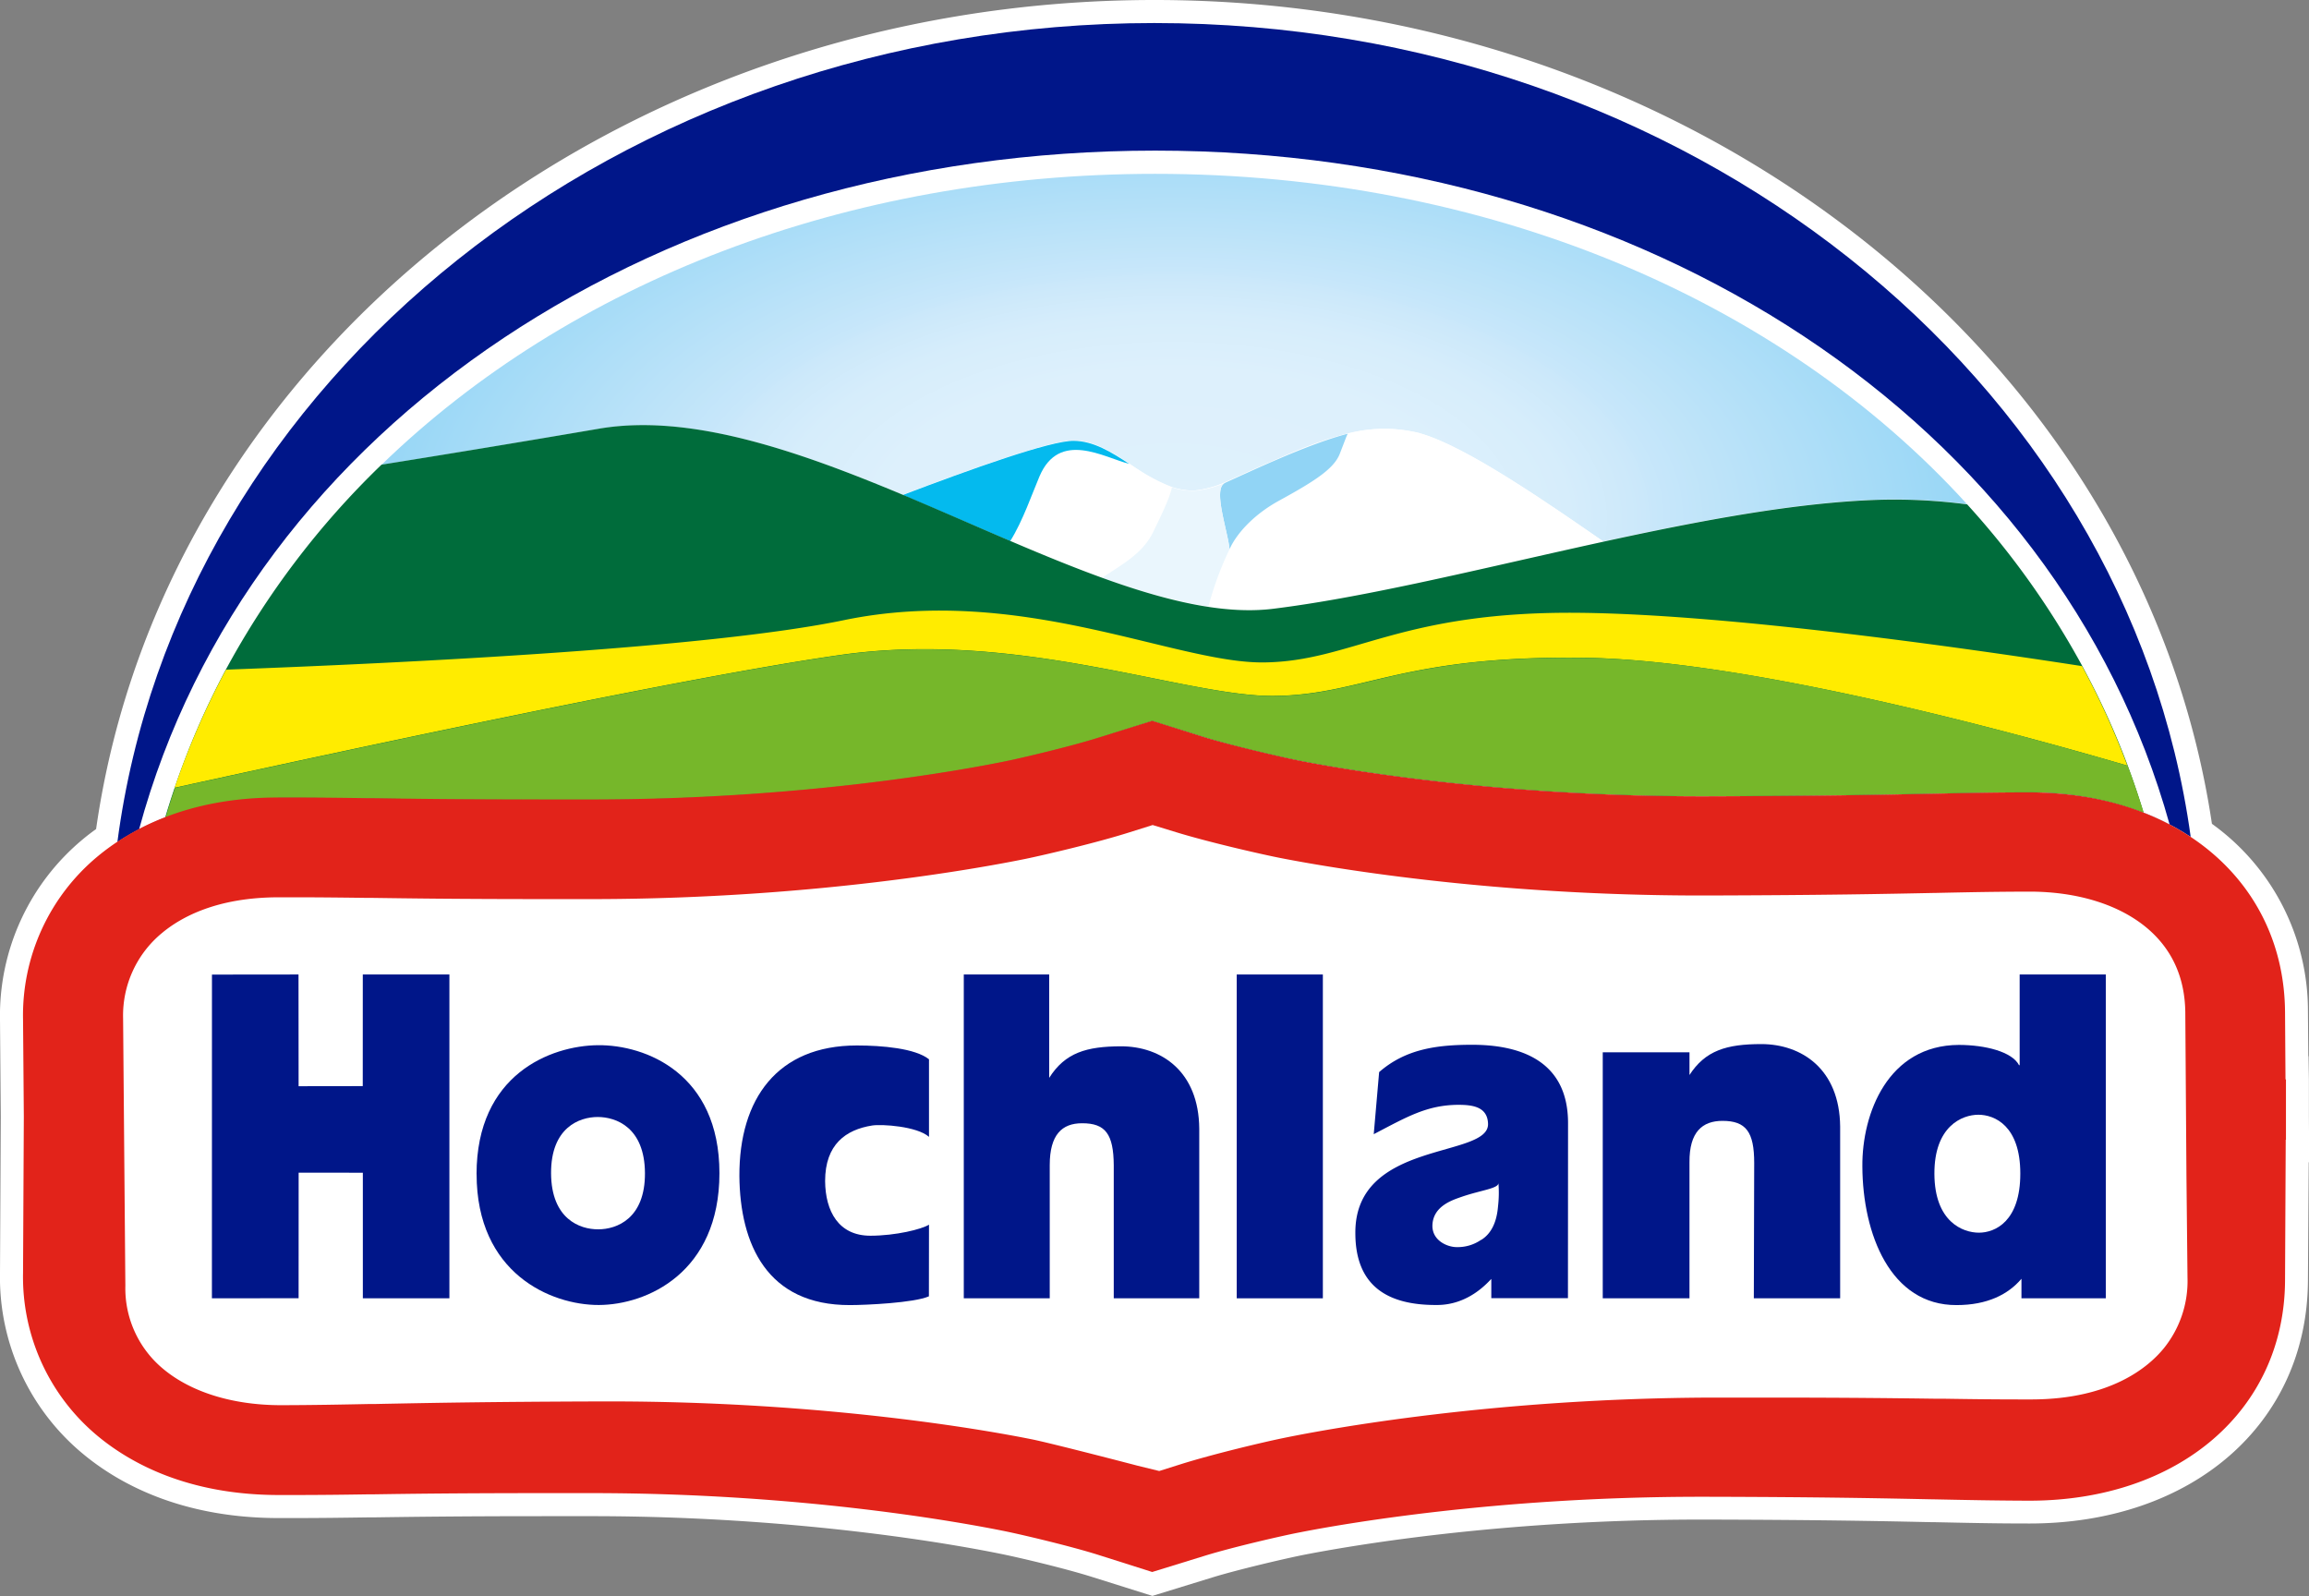 <?xml version="1.0" encoding="UTF-8"?> <svg xmlns="http://www.w3.org/2000/svg" xmlns:xlink="http://www.w3.org/1999/xlink" viewBox="0 0 501 346.29"><rect x="0" y="0" width="501" height="346.29" fill="#808080" stroke="none"/> <defs> <style>.cls-1{fill:none;}.cls-2{fill:#fff;}.cls-3{fill:#001689;}.cls-4{clip-path:url(#clip-path);}.cls-5{fill:url(#Unbenannter_Verlauf_3);}.cls-6{fill:#04baee;}.cls-7{fill:#91d4f5;}.cls-8{fill:#eaf6fd;}.cls-9{fill:#006c3b;}.cls-10{fill:#ffec00;}.cls-11{fill:#76b72a;}.cls-12{fill:#e2231a;}</style> <clipPath id="clip-path"> <path class="cls-1" d="M82.78,100.85c13.3-2.12,28.94-4.69,47.27-7.82,19.6-3.31,42.75,4.69,65.82,14.33,14-5.31,30.46-11.23,36.34-11.72.31,0,.58,0,.82,0a10.9,10.9,0,0,1,1.44.13.75.75,0,0,1,.22,0A12.92,12.92,0,0,1,236,96l.27.08c.44.12.87.27,1.3.43l.22.08c.45.17.89.36,1.32.57h0c.47.22.94.46,1.4.71l.12.06c.47.25.95.53,1.41.81h0c4,2.4,7.89,5.5,12.12,6.93a18.9,18.9,0,0,0,3.1.7l.65.05.33,0h1.07a22.76,22.76,0,0,0,6.54-1.82c3.15-1.42,7.42-3.39,11.93-5.3a98,98,0,0,1,10.45-4.07c.95-.3,1.89-.57,2.85-.82.42-.11.84-.24,1.25-.34l0,0A31.58,31.58,0,0,1,308.1,94c10.18,2.83,28.8,15.9,39.8,23.49,21.1-4.6,42-8.56,60-9.1a121.09,121.09,0,0,1,18.9,1C386.22,64.75,322.35,37.72,250.64,37.72c-67,0-127.13,23.62-167.86,63.13"></path> </clipPath> <radialGradient id="Unbenannter_Verlauf_3" cx="-65.56" cy="657.75" r="5.39" gradientTransform="matrix(37.98, 0, 0, -19.44, 2744.5, 12899)" gradientUnits="userSpaceOnUse"> <stop offset="0" stop-color="#dff1fc"></stop> <stop offset="0.31" stop-color="#ddf0fc"></stop> <stop offset="0.42" stop-color="#d6edfb"></stop> <stop offset="0.5" stop-color="#cbe8fa"></stop> <stop offset="0.51" stop-color="#c8e7fa"></stop> <stop offset="1" stop-color="#81cff4"></stop> </radialGradient> </defs> <title>Hochland-Logo</title> <g id="Ebene_2" data-name="Ebene 2"> <g id="Ebene_1-2" data-name="Ebene 1"> <path class="cls-2" d="M237,342.17c-5.74-1.82-15.76-4.2-19.75-5-9.23-1.89-42.84-8.06-87.49-8.2l-12,0c-18.33,0-29.25.16-36.49.26H80.13c-5.67.08-10.73.15-16.69.15h-3.2c-21.15-.06-34.65-7.61-42.25-13.94A49.71,49.71,0,0,1,0,276.19l.17-33.94L0,221.3a49.7,49.7,0,0,1,18-39.22c.88-.74,1.84-1.47,2.85-2.19C35.54,77.17,133.83,0,250.47,0c116,0,214.21,76.69,229.47,178.75a49.9,49.9,0,0,1,20.83,40.7l.08,9.73h.05l.08,5,0,8,.06,10h-.1L500.77,278c-.24,30.95-25.1,52.56-60.44,52.56-8,0-13.91-.15-20.69-.29h-.54c-10.8-.23-23.63-.5-48.54-.56H369c-44,0-77,5.87-86.15,7.66-3.7.73-14,3.12-19.81,4.9l-13,4Z"></path> <path class="cls-3" d="M60.24,173.11h3.2c5.93,0,11,.07,16.64.15h1.12c7.25.11,18.19.27,36.56.27l12,0c45-.13,79.11-6.38,88.48-8.3,4.06-.84,14.32-3.27,20.26-5.16L250,156.4,261.54,160c6,1.84,16.41,4.25,20.3,5,9.21,1.82,42.79,7.76,87.14,7.76h1.59c25.22-.07,38.12-.34,48.48-.56h.19c7-.14,13-.27,20.83-.29h.26c13.72,0,25.69,3.51,35,9.67C461.61,82,366.18,5,250.47,5,134.32,5,38.6,82.63,25.47,182.7c7.37-4.88,18.62-9.55,34.77-9.59"></path> <path class="cls-2" d="M60.24,173.11h3.2c5.93,0,11,.07,16.64.15h1.12c7.25.11,18.19.27,36.56.27l12,0c45-.13,79.11-6.38,88.48-8.3,4.06-.84,14.32-3.27,20.26-5.16L250,156.4,261.54,160c6,1.84,16.41,4.25,20.3,5,9.21,1.82,42.79,7.76,87.14,7.76h1.59c25.22-.07,38.12-.34,48.48-.56h.19c7-.14,13-.27,20.83-.29h.26c11.57,0,21.9,2.5,30.43,7C446.44,91.5,357,32.68,250.64,32.68,143.81,32.68,54,92,30.18,179.94c7.19-3.75,17-6.8,30.07-6.83"></path> <g class="cls-4"> <rect class="cls-5" x="82.78" y="37.72" width="344.03" height="79.8"></rect> </g> <path class="cls-2" d="M308.1,94a31.28,31.28,0,0,0-15.66.09l-.14,0c-8.55,2.23-20.06,7.73-26.64,10.69a21.64,21.64,0,0,1-6.37,1.65,14,14,0,0,1-5-.76,41.81,41.81,0,0,1-9.22-5.08c-3.86-2.53-7.71-5-12-5-5-.09-22.47,6.18-37.16,11.76,7.83,3.27,15.65,6.73,23.32,10,6.79,2.9,13.45,5.64,19.89,8a125,125,0,0,0,22.84,6.27l.6.1a50.9,50.9,0,0,0,13.67.36c20.83-2.58,46.36-9,71.68-14.56-11-7.59-29.62-20.65-39.8-23.48"></path> <path class="cls-6" d="M219.21,117.37c2.66-4.19,4.82-10.47,6.33-14,4.31-10.11,14-4.1,19.48-2.72-3.86-2.53-7.71-4.95-12-5-5-.09-22.47,6.18-37.16,11.76,7.83,3.27,15.65,6.73,23.32,10"></path> <path class="cls-7" d="M265.65,104.83l.3-.11-.16.07c-2.17,1-.47,7,.47,11.43a24.34,24.34,0,0,1,.53,2.93c1.33-3,4.81-7.28,10.81-10.56,7.86-4.3,12-7,13.18-10.33l1.34-3.49.29-.66c-8.55,2.23-20.17,7.76-26.75,10.72"></path> <path class="cls-8" d="M262.19,131.66a69.12,69.12,0,0,1,4.59-12.48c-.38-4.07-3.71-13.17-1-14.38l.16-.07a22.44,22.44,0,0,1-6.66,1.76,13.87,13.87,0,0,1-5-.76c-.46,2.38-2.75,7-4.11,9.78-2.31,4.75-7.09,7.16-11,9.84a124.74,124.74,0,0,0,23.09,6.31"></path> <path class="cls-9" d="M461.67,166.12a170.08,170.08,0,0,0-9.49-20.91v0c-.06-.1-.12-.23-.2-.38a2.25,2.25,0,0,1-.15-.28h0a179.22,179.22,0,0,0-25-35.11,120.45,120.45,0,0,0-18.91-1c-39.51,1.18-93.49,18.92-131.68,23.65S174.73,85.45,130.06,93c-18.34,3.13-34,5.7-47.28,7.82A181.75,181.75,0,0,0,49,145.29,170.73,170.73,0,0,0,37.9,170.91q-1.09,3.21-2.06,6.48a67.73,67.73,0,0,1,24.41-4.28h3.2c5.94,0,11,.06,16.64.15H81.2c7.25.11,18.19.27,36.56.27l12,0c45-.13,79.11-6.38,88.48-8.3,4.06-.84,14.32-3.27,20.26-5.16L250,156.4,261.53,160c6,1.84,16.41,4.25,20.31,5,9.21,1.82,42.78,7.76,87.14,7.76h1.59c25.22-.07,38.12-.34,48.48-.56h.19c7-.14,13-.27,20.82-.29h.26a68.11,68.11,0,0,1,24.78,4.39q-1.57-5.15-3.44-10.15"></path> <path class="cls-10" d="M451.83,144.54c-28.14-4.35-76.92-11.17-108.56-11.57-39.64-.51-49.76,10.56-69.09,10.76s-52.82-17.08-91.08-9.17c-28.91,6-92.88,9.21-134.06,10.74a170.73,170.73,0,0,0-11.15,25.62c39.22-8.62,111.59-24.16,144.55-28.83,38.78-5.5,74.72,9.1,94,8.9s27.5-8.79,67.15-8.28c35.72.46,93.1,16.11,118,23.41a169.87,169.87,0,0,0-9.83-21.58"></path> <path class="cls-11" d="M60.24,173.11h3.2c5.93,0,11,.07,16.64.15h1.12c7.25.11,18.19.27,36.56.27l12,0c45-.13,79.11-6.38,88.48-8.3,4.06-.84,14.32-3.27,20.26-5.16L250,156.4,261.54,160c6,1.84,16.41,4.25,20.3,5,9.21,1.82,42.79,7.76,87.14,7.76h1.59c25.22-.07,38.12-.34,48.48-.56h.19c7-.14,13-.27,20.83-.29h.26a68.17,68.17,0,0,1,24.78,4.39q-1.56-5.15-3.44-10.15c-24.94-7.31-82.31-23-118-23.41-39.64-.51-47.82,8.08-67.15,8.28s-55.26-14.4-94-8.9c-33,4.67-105.34,20.21-144.55,28.83q-1.09,3.21-2.06,6.48a67.74,67.74,0,0,1,24.41-4.28"></path> <path class="cls-12" d="M496,242.2l0-8h-.1l-.1-14.66c-.22-28-23-47.61-55.48-47.61h-.26c-7.84,0-13.86.15-20.82.29h-.19c-10.36.22-23.26.49-48.48.56H369c-44.36,0-77.93-5.93-87.14-7.75-3.89-.78-14.3-3.19-20.3-5L250,156.4,238.49,160c-5.94,1.88-16.19,4.32-20.26,5.16-9.37,1.91-43.44,8.17-88.48,8.3l-12,0c-18.37,0-29.31-.16-36.56-.27H80.09c-5.68-.08-10.7-.15-16.64-.15h-3.2c-19.67,0-32.1,7-39.07,12.78A44.82,44.82,0,0,0,5,221.26l.17,21L5,276.22a44.83,44.83,0,0,0,16.21,35.37c7,5.8,19.39,12.73,39.07,12.79h3.2c5.94,0,11-.06,16.64-.15H81.2c7.25-.11,18.19-.26,36.56-.26l12,0c45,.13,79.11,6.39,88.48,8.3,4.06.84,14.32,3.27,20.26,5.16l11.5,3.65,11.54-3.56c6-1.84,16.41-4.25,20.3-5,9.21-1.82,42.79-7.76,87.14-7.76h1.59c25.22.06,38.12.34,48.48.55h.19c7,.14,13,.27,20.82.3h.26c32.44,0,55.26-19.59,55.48-47.62l.15-30.7H496Z"></path> <path class="cls-2" d="M246.75,318c-.21-.06-19.15-5-23.09-5.75-9.58-1.92-44.56-8.18-91.49-8.18h-1.54c-25.62.08-38.61.35-49.06.56l-1.21,0c-6.49.13-12.11.24-19.23.26H61c-10.57,0-19.73-2.87-25.8-8.05a22.68,22.68,0,0,1-8-17.85l-.49-58a23.18,23.18,0,0,1,8.44-18.55c4.22-3.52,12-7.72,25.24-7.75H63.5c5.79,0,10.89.06,16.29.13l1.14,0c7.21.1,18.17.26,36.83.26l12.06,0c47-.15,82.89-6.73,92.76-8.74,4.37-.91,15.41-3.5,22.47-5.74l5.05-1.59,5.07,1.55c7.14,2.19,18.33,4.75,22.47,5.57,9.73,1.91,45,8.17,91.36,8.17h1.67c25.42-.07,38.41-.34,48.85-.55h.24c6.84-.15,12.75-.27,20.38-.29h.2c10.52,0,19.65,2.87,25.71,8.07,5.31,4.57,8,10.63,8.11,18.05l.25,35.62.23,22.14a23.17,23.17,0,0,1-5.22,15.3c-3.36,4.07-11.52,10.93-28.45,11h-2.4c-5.89,0-10.8-.06-16.48-.15l-1.79,0c-8.46-.11-19-.25-36.54-.25l-12.33,0c-46.9.15-82.72,6.69-92.59,8.7l-.53.11c-4.25.87-15.16,3.46-22.15,5.66l-4.63,1.46Z"></path> <polygon class="cls-3" points="45.99 211.46 64.77 211.44 64.79 235.68 78.71 235.66 78.72 211.44 97.51 211.44 97.51 281.7 78.73 281.7 78.73 254.45 64.8 254.44 64.79 281.68 45.98 281.7 45.99 211.46"></polygon> <polyline class="cls-3" points="269.14 211.44 287.03 211.44 287.03 281.7 268.34 281.7 268.34 211.44"></polyline> <path class="cls-3" d="M103.4,254.78c0-21.59,16-27.9,26.35-28s26.35,6.16,26.35,27.77-15.78,28.57-26.17,28.6-26.52-6.86-26.52-28.42m26.41,12c4,0,10.18-2.33,10.12-12.21s-6.24-12.16-10.25-12.16-10.17,2.32-10.12,12.22,6.24,12.19,10.25,12.15"></path> <path class="cls-3" d="M321.38,269a8.94,8.94,0,0,1-5.31,1.59c-2,0-5.21-1.36-5.27-4.53,0-4.45,4.56-5.74,6.46-6.42,4.15-1.42,8-1.78,7.86-3a25.73,25.73,0,0,1-.08,5.08c-.29,3.57-1.53,6-3.67,7.32m18.86-25.35c0-14.05-11.15-17-20.8-17-7.58,0-14.41.88-20.19,5.93l-1.17,13.47c7.07-3.68,11.5-6.34,18.34-6.37,3.05,0,6.34.38,6.46,4.1.24,7.58-28.88,3.43-28.79,23.7,0,11.28,6.71,15.71,17.72,15.63,6.79,0,10.87-4.75,11.78-5.65l0,4.17h16.63Z"></path> <path class="cls-3" d="M438.61,277.46c-2.89,3.41-7.43,5.71-14.08,5.71-14.33.06-20.38-15.39-20.44-30.1-.09-11.5,5.57-26.28,20.92-26.35,5.73,0,11.58,1.48,13.07,4.39h.14V211.44h18.69V281.7h-18.3Zm-9.25-10c3.55,0,9-2.45,9-12.83s-5.58-12.76-9.1-12.76-9.59,2.48-9.54,12.84,6.12,12.75,9.67,12.75"></path> <path class="cls-3" d="M347.76,228.32h18.82l0,5.05h-.08c3.49-5.48,8.16-6.82,15.65-6.83,8.77,0,17,5.43,17.12,17.88V281.7H380.54l.08-29.37c0-6.73-1.77-9.13-6.88-9.13-4.34,0-7.22,2.37-7.16,9V281.7H347.76V228.32"></path> <path class="cls-3" d="M241.66,281.7V252.83c-.05-6.74-1.78-9.13-6.89-9.11-4.34,0-7,2.48-7,9.07V281.7H209.12V211.44h18.53l0,22.43h0c3.47-5.48,8.11-6.82,15.56-6.85,8.77,0,16.91,5.43,17,17.88v36.8H241.66"></path> <path class="cls-3" d="M201.57,265.72c-1.59,1-7.2,2.39-12.71,2.4-6.92,0-9.77-5.31-9.83-11.85,0-8,4.53-11.16,10.18-12.06,2.11-.34,9.77.16,12.36,2.46V229.84c-3-2.4-10.25-3-15.66-3-17.24,0-25.54,11.58-25.48,28.33.13,14.8,6,28.06,24,28,3.42,0,13.92-.48,17.12-1.9Z"></path> </g> </g> </svg> 